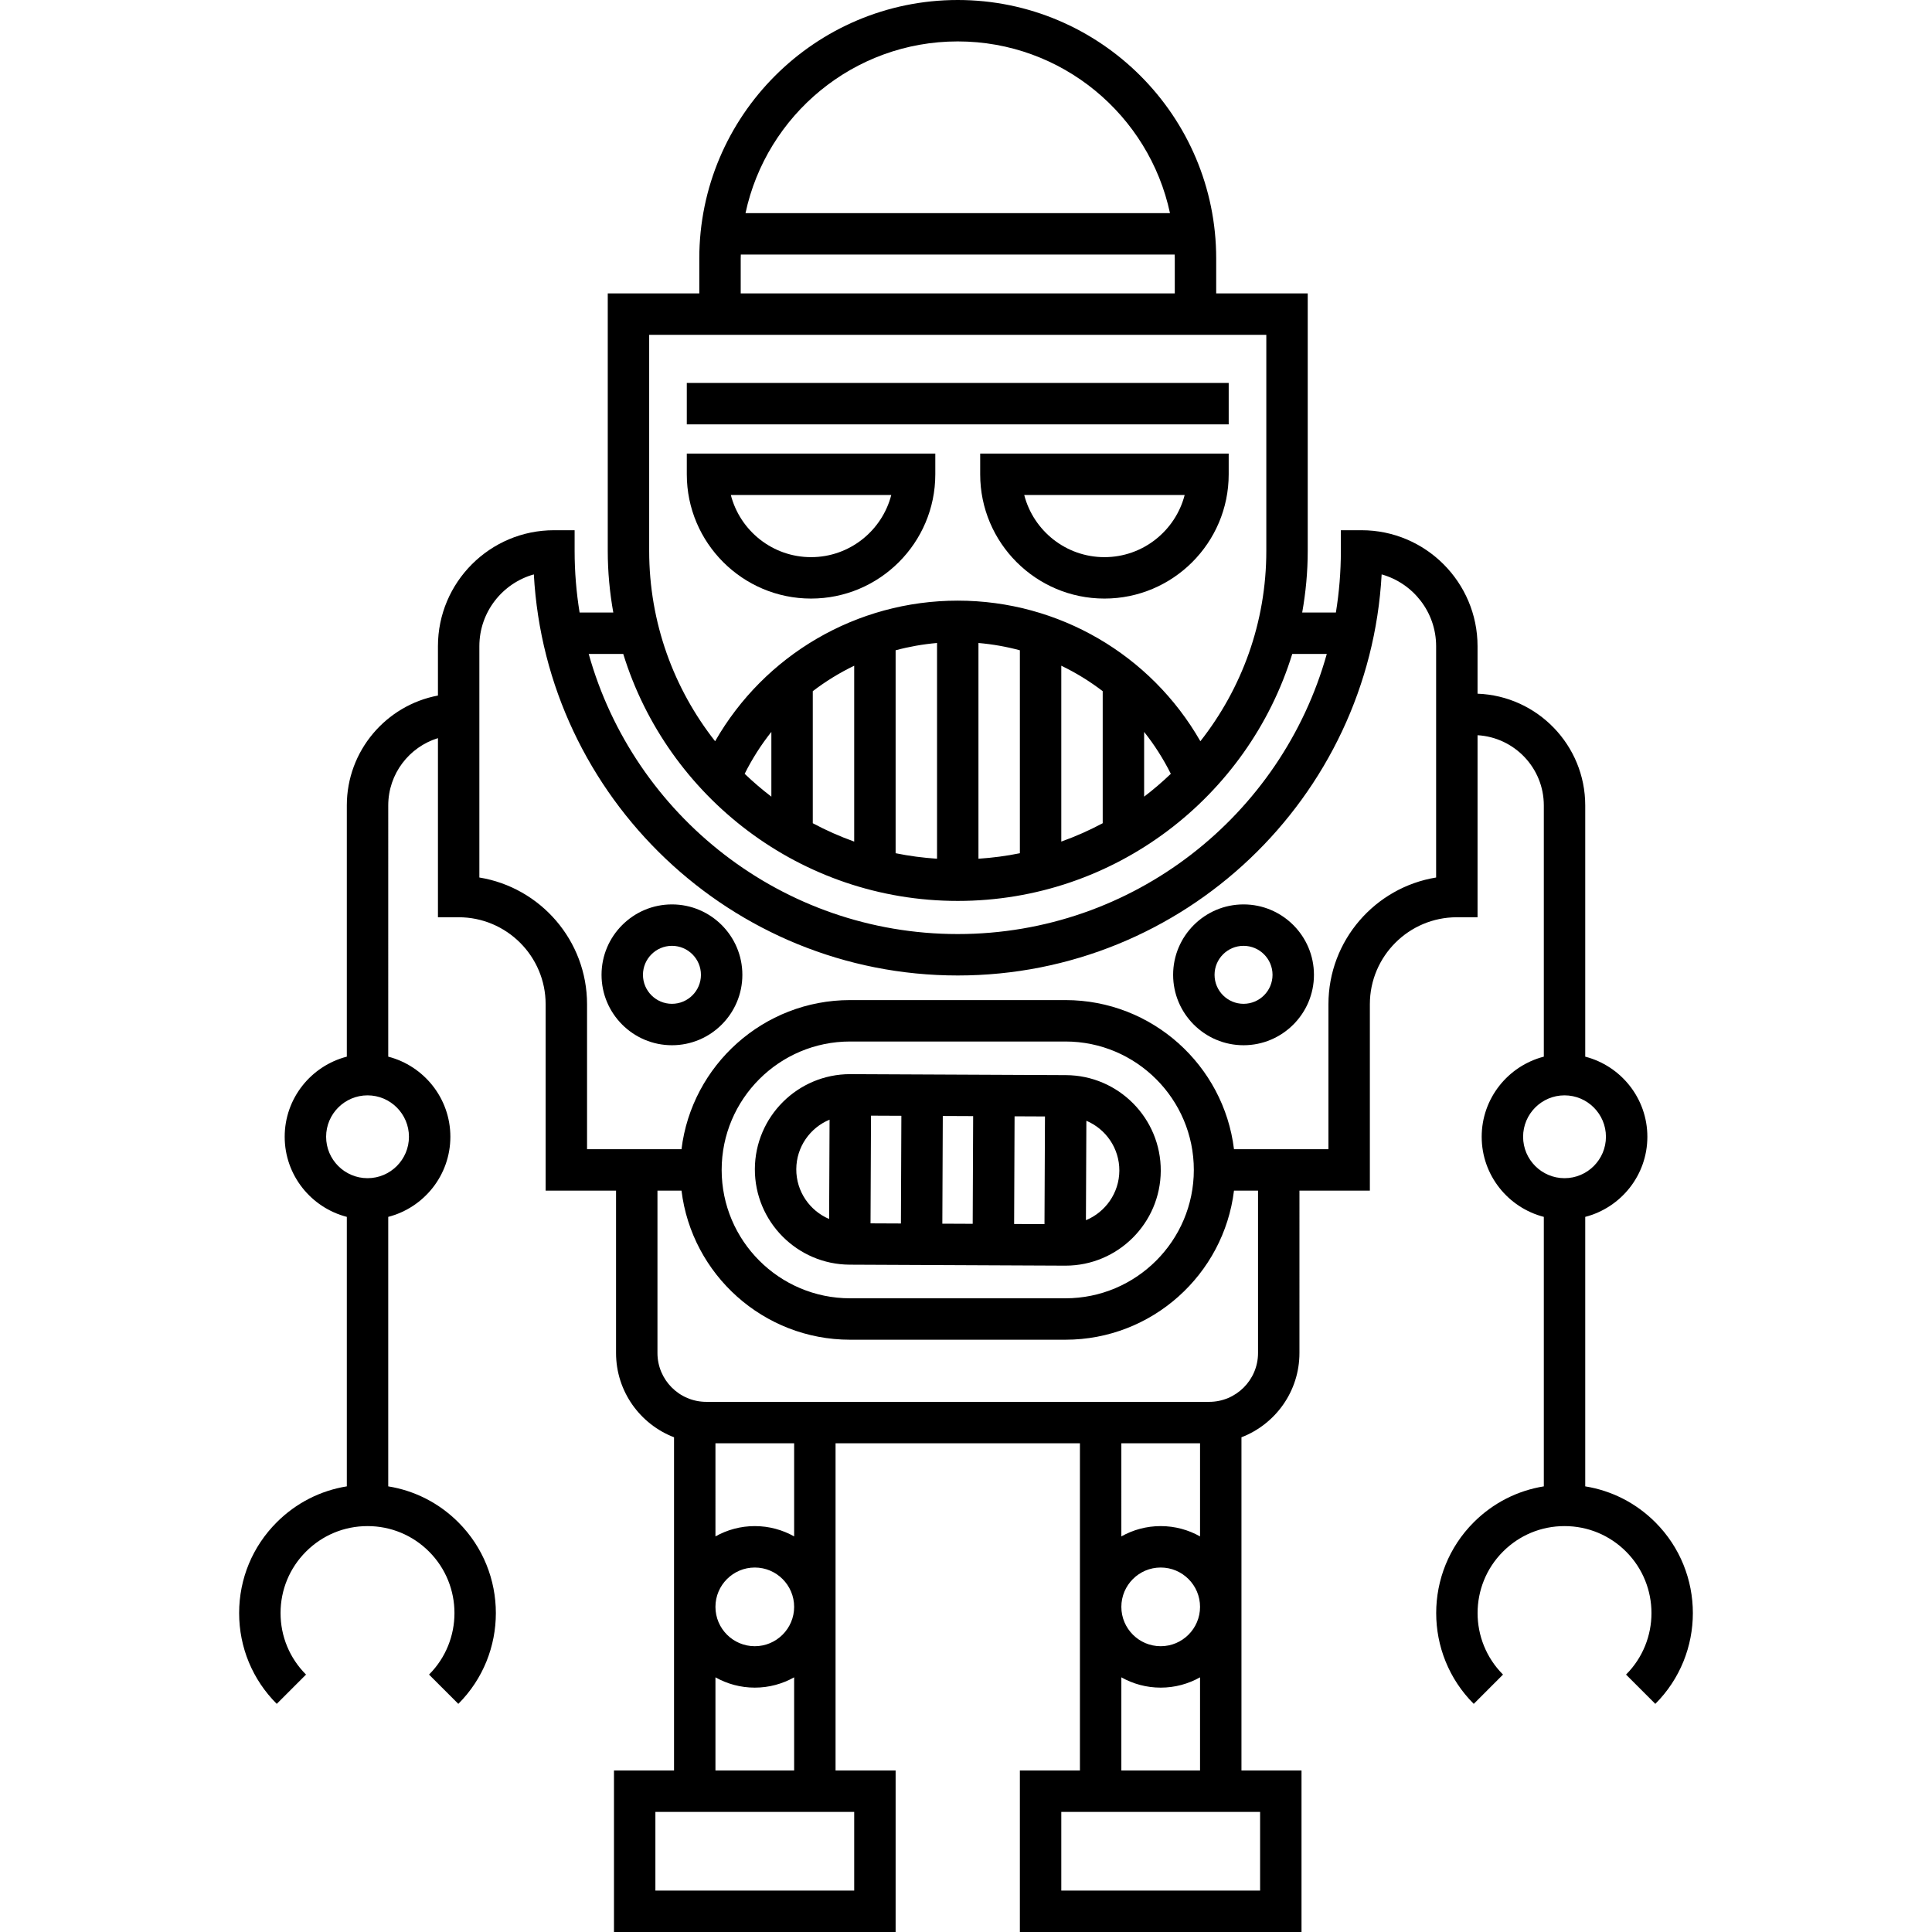 <?xml version="1.0" encoding="iso-8859-1"?>
<!-- Uploaded to: SVG Repo, www.svgrepo.com, Generator: SVG Repo Mixer Tools -->
<!DOCTYPE svg PUBLIC "-//W3C//DTD SVG 1.1//EN" "http://www.w3.org/Graphics/SVG/1.1/DTD/svg11.dtd">
<svg fill="#000000" version="1.1" id="Capa_1" xmlns="http://www.w3.org/2000/svg" xmlns:xlink="http://www.w3.org/1999/xlink" 
	 viewBox="0 0 466.46 466.46" xml:space="preserve">
<g>
	<path d="M195.819,144.518c16.542,0,30-13.458,30-30v-5h-60v5C165.819,131.06,179.277,144.518,195.819,144.518z M215.187,119.518
		c-2.226,8.616-10.065,15-19.367,15s-17.142-6.384-19.367-15H215.187z"/>
	<path d="M236.655,114.518c0,16.542,13.458,30,30,30s30-13.458,30-30v-5h-60V114.518z M286.023,119.518
		c-2.226,8.616-10.065,15-19.367,15s-17.142-6.384-19.367-15H286.023z"/>
	<rect x="165.819" y="92.46" width="130.836" height="10"/>
	<path d="M257.358,259.578l-51.999-0.237c-0.036,0-0.071,0-0.106,0c-12.633,0-22.94,10.249-22.999,22.896
		c-0.057,12.682,10.213,23.047,22.895,23.104l52,0.237c0.035,0,0.07,0,0.106,0c12.632,0,22.939-10.249,22.998-22.896
		C280.311,270.001,270.039,259.636,257.358,259.578z M210.295,269.364l7.331,0.033l-0.108,26l-7.338-0.033L210.295,269.364z
		 M227.626,269.443l7.33,0.033l-0.109,26l-7.33-0.033L227.626,269.443z M244.957,269.522l7.339,0.033l-0.116,26l-7.331-0.033
		L244.957,269.522z M192.254,282.283c0.025-5.391,3.345-10.007,8.037-11.953l-0.107,23.98
		C195.508,292.322,192.229,287.674,192.254,282.283z M262.184,294.607l0.107-24.009c4.693,1.981,7.986,6.636,7.962,12.039
		C270.227,288.033,266.879,292.668,262.184,294.607z"/>
	<path d="M399.657,367.54c-4.658-4.659-10.54-7.645-16.92-8.674v-65.064c8.612-2.229,15-10.043,15-19.342s-6.388-17.113-15-19.342
		V194.46c0-14.553-11.574-26.446-26-26.975v-11.467c0-15.439-12.561-28-28-28h-5v5c0,5.062-0.415,10.028-1.201,14.872H314.4
		c0.862-4.832,1.337-9.796,1.337-14.872v-62.18h-22.101V62.4c0-34.407-27.992-62.4-62.399-62.4c-34.408,0-62.4,27.992-62.4,62.4
		v8.438h-22.1v62.18c0,5.076,0.475,10.04,1.337,14.872h-8.136c-0.786-4.843-1.201-9.81-1.201-14.872v-5h-5
		c-15.439,0-28,12.561-28,28v11.913c-12.506,2.352-22,13.349-22,26.528v60.658c-8.612,2.229-15,10.043-15,19.342
		s6.388,17.113,15,19.342v65.064c-6.38,1.029-12.262,4.015-16.92,8.674c-5.855,5.855-9.08,13.64-9.08,21.92s3.225,16.065,9.08,21.92
		l7.071-7.071c-3.967-3.966-6.151-9.24-6.151-14.849s2.184-10.883,6.151-14.849c3.966-3.966,9.24-6.151,14.849-6.151
		s10.883,2.184,14.849,6.151c8.188,8.188,8.188,21.511,0,29.699l7.071,7.071c12.086-12.087,12.086-31.754,0-43.841
		c-4.659-4.659-10.541-7.645-16.92-8.674v-65.064c8.612-2.229,15-10.043,15-19.342s-6.388-17.113-15-19.342V194.46
		c0-7.634,5.059-14.107,12-16.247v43.247h5c11.58,0,21,9.421,21,21v45h17v39.209c0,9.271,5.822,17.203,14,20.346v80.445h-14.5v39h68
		v-39h-14.5v-79h59v79h-14.5v39h68v-39h-14.5v-80.445c8.178-3.142,14-11.075,14-20.346V287.46h17v-45c0-11.579,9.421-21,21-21h5
		v-43.949c8.908,0.522,16,7.913,16,16.949v60.658c-8.612,2.229-15,10.043-15,19.342s6.388,17.113,15,19.342v65.064
		c-6.38,1.029-12.262,4.015-16.92,8.674c-12.087,12.087-12.087,31.754,0,43.84l7.07-7.071c-8.188-8.188-8.188-21.511,0-29.699
		c3.967-3.966,9.24-6.151,14.85-6.151s10.883,2.184,14.85,6.151c8.188,8.188,8.188,21.511,0,29.699l7.07,7.071
		C411.744,399.293,411.744,379.626,399.657,367.54z M98.737,274.46c0,5.514-4.486,10-10,10s-10-4.486-10-10s4.486-10,10-10
		S98.737,268.946,98.737,274.46z M231.237,10c25.142,0,46.196,17.801,51.242,41.46H179.994C185.04,27.801,206.096,10,231.237,10z
		 M178.837,62.4c0-0.315,0.018-0.626,0.024-0.94h104.752c0.006,0.314,0.024,0.625,0.024,0.94v8.438h-104.8V62.4z M156.737,80.838
		h149v52.18c0,17.326-5.962,33.276-15.92,45.945c-11.933-20.846-34.159-33.945-58.58-33.945c-24.422,0-46.648,13.099-58.581,33.945
		c-9.958-12.668-15.919-28.618-15.919-45.945V80.838z M186.237,192.342c-2.255-1.715-4.402-3.561-6.446-5.516
		c1.813-3.63,3.978-7.014,6.446-10.117V192.342z M196.237,166.878c3.111-2.385,6.464-4.442,10-6.148v42.46
		c-3.458-1.236-6.798-2.718-10-4.43V166.878z M216.237,157.004c3.244-0.875,6.589-1.466,10-1.762v52.089
		c-3.398-0.227-6.74-0.662-10-1.331V157.004z M236.237,155.243c3.411,0.296,6.756,0.887,10,1.762v48.996
		c-3.26,0.669-6.602,1.104-10,1.331V155.243z M256.237,160.73c3.536,1.706,6.889,3.763,10,6.148v31.882
		c-3.202,1.711-6.542,3.194-10,4.43V160.73z M276.237,176.71c2.468,3.103,4.632,6.487,6.445,10.117
		c-2.044,1.955-4.19,3.801-6.445,5.515V176.71z M150.478,157.89c10.644,34.492,42.82,59.628,80.76,59.628
		c37.94,0,70.115-25.136,80.76-59.628h8.34c-10.89,38.963-46.708,67.628-89.1,67.628s-78.209-28.665-89.1-67.628H150.478z
		 M206.237,437.46v19h-48v-19H206.237z M172.737,427.46v-22.486c2.814,1.578,6.051,2.486,9.5,2.486s6.686-0.909,9.5-2.486v22.486
		H172.737z M172.737,387.96c0-5.238,4.262-9.5,9.5-9.5s9.5,4.262,9.5,9.5s-4.262,9.5-9.5,9.5S172.737,393.198,172.737,387.96z
		 M191.737,370.946c-2.814-1.578-6.051-2.486-9.5-2.486s-6.686,0.909-9.5,2.486V348.46h19V370.946z M289.737,370.946
		c-2.814-1.578-6.051-2.487-9.5-2.487s-6.686,0.909-9.5,2.487V348.46h19V370.946z M289.737,387.96c0,5.238-4.262,9.5-9.5,9.5
		s-9.5-4.262-9.5-9.5s4.262-9.5,9.5-9.5S289.737,382.722,289.737,387.96z M304.237,437.46v19h-48v-19H304.237z M270.737,427.46
		v-22.487c2.814,1.578,6.051,2.487,9.5,2.487s6.686-0.909,9.5-2.487v22.487H270.737z M303.737,326.669
		c0,6.501-5.289,11.791-11.791,11.791h-31.209h-59h-31.209c-6.501,0-11.791-5.29-11.791-11.791V287.46h5.803
		c2.473,20.259,19.781,36,40.697,36h52c20.916,0,38.224-15.741,40.696-36h5.804V326.669z M257.237,313.46h-52
		c-17.093,0-31-13.906-31-31s13.907-31,31-31h52c17.094,0,31,13.906,31,31S274.331,313.46,257.237,313.46z M346.737,211.863
		c-14.725,2.397-26,15.205-26,30.597v35h-22.804c-2.473-20.259-19.78-36-40.696-36h-52c-20.916,0-38.224,15.741-40.697,36h-22.803
		v-35c0-15.392-11.275-28.2-26-30.597v-55.844c0-8.247,5.575-15.217,13.154-17.338c2.95,53.894,47.728,96.837,102.346,96.837
		s99.396-42.943,102.346-96.837c7.579,2.121,13.154,9.091,13.154,17.338V211.863z M367.737,274.46c0-5.514,4.486-10,10-10
		s10,4.486,10,10s-4.486,10-10,10S367.737,279.974,367.737,274.46z"/>
	<path d="M162.235,218.36c-9.374,0-17,7.626-17,17s7.626,17,17,17s17-7.626,17-17S171.609,218.36,162.235,218.36z M162.235,242.36
		c-3.86,0-7-3.14-7-7s3.14-7,7-7s7,3.14,7,7S166.095,242.36,162.235,242.36z"/>
	<path d="M300.239,218.36c-9.374,0-17,7.626-17,17s7.626,17,17,17s17-7.626,17-17S309.613,218.36,300.239,218.36z M300.239,242.36
		c-3.859,0-7-3.14-7-7s3.141-7,7-7s7,3.14,7,7S304.099,242.36,300.239,242.36z"/>
</g>
</svg>